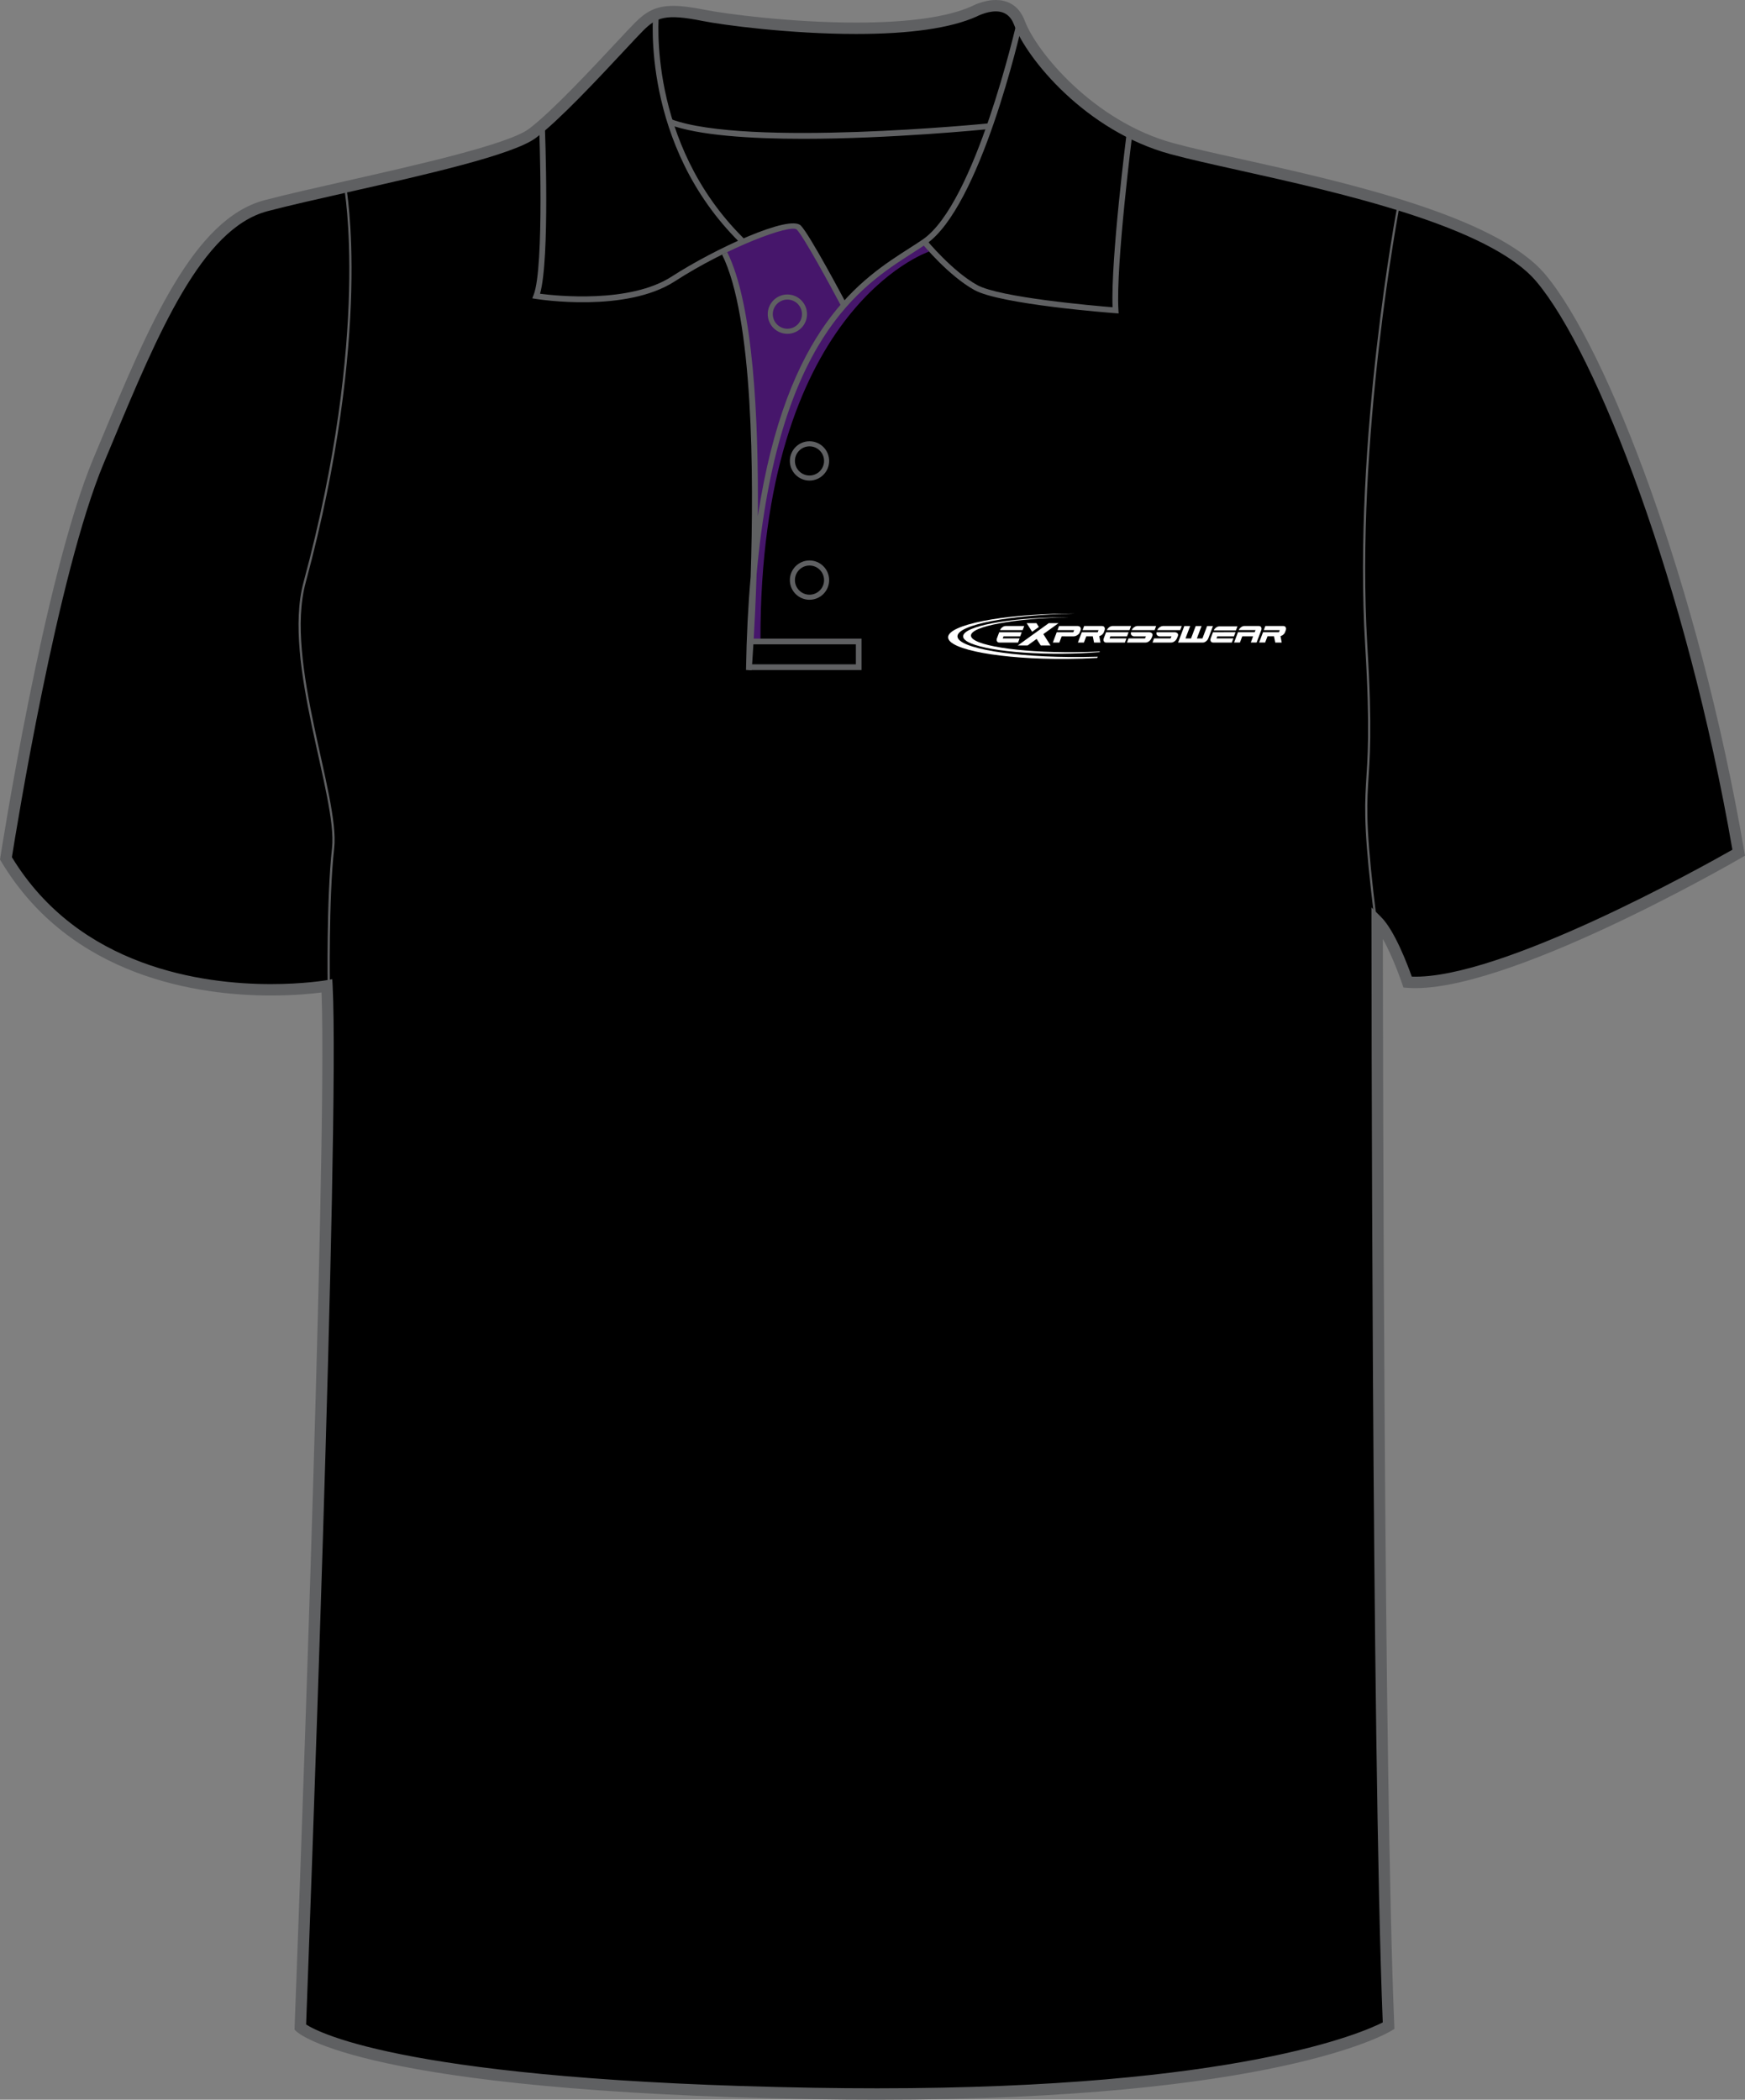 <?xml version="1.0" encoding="utf-8"?>
<!-- Generator: Adobe Illustrator 15.0.0, SVG Export Plug-In . SVG Version: 6.00 Build 0)  -->
<!DOCTYPE svg PUBLIC "-//W3C//DTD SVG 1.1//EN" "http://www.w3.org/Graphics/SVG/1.1/DTD/svg11.dtd">
<svg version="1.1" id="Layer_1" xmlns="http://www.w3.org/2000/svg" xmlns:xlink="http://www.w3.org/1999/xlink" x="0px" y="0px"
	 width="664.977px" height="800.002px" viewBox="0 0 664.977 800.002" enable-background="new 0 0 664.977 800.002"
	 xml:space="preserve">
<rect x="0" y="0" width="664.977" height="800.002" fill="#808080" stroke="none"/>
<g id="side" display="none">
</g>
<g id="back" display="none">
</g>
<g id="front">
	<g id="primary_1_">
		<path id="primary" d="M124.589,376.729c0,0-90.337,9.721-122.318-48.589c0,0,16.462-106.569,35.312-151.524
			c18.854-44.954,36.251-89.912,63.809-97.16c27.553-7.25,89.908-18.85,101.506-27.549c11.604-8.702,34.804-34.804,40.604-40.603
			c5.803-5.802,10.151-7.255,24.649-4.353c14.502,2.9,76.855,10.154,102.962-1.449c0,0,13.053-7.25,17.399,4.35
			c4.352,11.601,26.104,39.153,58.001,47.853c31.902,8.702,117.453,21.751,140.66,49.303
			c23.207,27.552,58.014,117.461,75.404,218.968c0,0-89.907,52.203-126.154,49.302c0,0-5.809-17.399-11.604-23.201
			c0,0,0,316.421,4.353,420.827c0,0-46.396,28.711-218.959,25.812c-172.563-2.896-195.769-25.229-195.769-25.229
			S127.489,433.288,124.589,376.729z"/>
	</g>
	<g id="secondary">
		<path fill="#46166B" d="M286.532,244.158c-0.326-128.622,65.74-151.148,66.408-151.36l0.992,3.111
			c-0.646,0.208-64.458,22.208-64.138,148.242L286.532,244.158z"/>
		<path id="_x3C_Path_x3E_" fill="#46166B" d="M276.198,94.898c0,0,11.313,24.368,12.188,113.138c0,0,8.269-64.403,33.066-91.382
			l-15.229-26.545c0,0,0-6.091-9.574-3.479C287.077,89.24,276.198,94.898,276.198,94.898z"/>
	</g>
	<g id="outline">
		<path fill="#5F6062" d="M306.104,52.886c-20.312,0-39.932-1.293-51.021-5.4l0.754-2.039
			c28.801,10.663,119.858,1.663,120.778,1.569l0.224,2.165C374.493,49.413,339.387,52.886,306.104,52.886z"/>
		<path fill="#5F6062" d="M334.239,800.002c-7.833,0-15.932-0.068-24.069-0.205c-171.45-2.883-196.268-24.9-197.236-25.838
			l-0.703-0.678l0.037-0.979c0.127-3.354,12.673-331.771,10.261-394.164c-3.438,0.45-10.29,1.157-19.277,1.157
			c-26.988,0-76.236-6.643-102.84-51.132L0,327.494l0.12-0.775c0.166-1.071,16.723-107.351,35.456-152.033l2.984-7.138
			c18.069-43.274,35.141-84.145,62.271-91.282c8.051-2.12,19.123-4.622,30.848-7.272c27.646-6.25,62.062-14.026,69.909-19.916
			c8.55-6.413,23.958-22.925,33.162-32.788c3.201-3.428,5.729-6.139,7.203-7.614c4.082-4.081,7.782-6.442,14.646-6.442
			c3.078,0,6.882,0.476,11.972,1.494c7.628,1.525,32.732,4.873,57.656,4.873c19.973,0,34.772-2.077,43.994-6.175
			C370.237,2.411,374.629,0,379.463,0c3.688,0,8.604,1.387,11.081,7.998c4.393,11.703,26.145,38.227,56.533,46.52
			c6.685,1.822,15.721,3.832,26.177,6.159c38.547,8.577,96.795,21.54,115.581,43.84c23.56,27.976,58.387,117.917,75.885,220
			l0.257,1.489l-1.31,0.76c-3.602,2.091-91.062,52.502-127.429,49.591l-1.437-0.113l-0.453-1.366
			c-0.046-0.13-3.388-10.065-7.368-17.106c0.038,46.578,0.401,319.252,4.345,413.957l0.06,1.271l-1.081,0.668
			C528.571,774.736,485.973,800.002,334.239,800.002z M116.654,771.328c5.063,3.281,40.023,21.535,193.589,24.115
			c8.117,0.137,16.19,0.203,23.996,0.203c137.213,0,185.171-21.27,192.695-25.104c-4.248-104.625-4.299-416.409-4.299-419.561v-5.25
			l3.715,3.71c5.161,5.162,10.104,18.302,11.646,22.651c33.656,1.22,111.146-42.069,122.182-48.349
			c-17.455-100.732-51.601-189.038-74.672-216.434c-17.832-21.174-75.225-33.944-113.189-42.396
			c-10.518-2.339-19.597-4.36-26.374-6.208c-32.292-8.809-54.666-36.383-59.469-49.188c-1.309-3.483-3.603-5.174-7.01-5.174
			c-3.661,0-7.269,1.945-7.307,1.963c-9.944,4.434-25.345,6.637-45.929,6.637c-25.248,0-50.751-3.404-58.511-4.956
			c-14.135-2.825-17.502-1.428-22.688,3.757c-1.421,1.421-3.928,4.107-7.1,7.506c-9.907,10.613-24.877,26.654-33.733,33.3
			c-8.598,6.449-42.049,14.01-71.562,20.679c-11.688,2.642-22.724,5.135-30.697,7.235c-25.055,6.592-41.72,46.5-59.361,88.752
			l-2.989,7.146C21.898,218.551,6.081,316.836,4.538,326.601c25.596,42.046,72.771,48.342,98.702,48.342
			c12.466,0,20.889-1.438,20.974-1.451l2.417-0.421l0.126,2.452C129.552,429.898,117.484,749.496,116.654,771.328z"/>
		<path fill="#5F6062" d="M320.49,116.513c-3.812-7.201-14.273-26.456-16.856-29.038c-2.265-2.256-26.555,6.816-46.493,19.72
			c-18.625,12.052-51.575,6.911-52.971,6.687l-1.343-0.217l0.504-1.261c4.214-10.538,2.12-64.266,2.103-64.809l2.172-0.085
			c0.086,2.15,1.996,51.126-1.812,64.403c6.277,0.82,34.245,3.757,50.167-6.543c16.396-10.607,44.918-23.73,49.212-19.43
			c3.343,3.34,16.682,28.488,17.243,29.559L320.49,116.513z"/>
		<path fill="#5F6062" d="M281.886,92.373c-37.721-37.324-32.997-86.852-32.945-87.348l2.162,0.227
			c-0.05,0.486-4.646,49.007,32.312,85.575L281.886,92.373z"/>
		<path fill="#5F6062" d="M286.454,255.364l-2.172-0.104c0.214-12.893,0.819-24.681,1.771-35.492
			c1.255-38.903,0.995-98.998-10.903-122.789l1.944-0.974c10.019,20.04,12.018,63.979,11.692,100.677
			c11.021-72.157,39.4-90.348,57.731-102.092c1.82-1.167,3.535-2.266,5.11-3.344C371.701,77.51,387.281,9.21,387.444,8.52
			l2.122,0.478c-0.639,2.846-15.926,69.828-36.702,84.042c-1.594,1.089-3.327,2.201-5.168,3.378
			c-19.717,12.634-51.252,32.833-59.37,122.311C287.674,238.906,286.582,253.667,286.454,255.364z"/>
		<path fill="#5F6062" d="M426.281,119.425l-1.247-0.094c-1.78-0.133-43.854-3.344-53.733-8.833
			c-9.854-5.478-19.481-17.169-19.892-17.666l1.688-1.375c0.098,0.117,9.771,11.866,19.267,17.138
			c8.562,4.757,44.48,7.888,51.614,8.47c-0.732-18.311,5.25-65.432,5.51-67.474l2.157,0.274c-0.066,0.51-6.502,51.213-5.434,68.312
			L426.281,119.425z"/>
		<path fill="none" stroke="#515254" stroke-width="1.666" stroke-miterlimit="10" d="M276.123,96.493"/>
		<polygon fill="#5F6062" points="328.324,255.28 285.342,255.28 285.342,253.105 326.153,253.105 326.153,245.493 285.911,245.493 
			285.911,243.318 328.324,243.318 		"/>
		<path fill="#5F6062" d="M308.481,228.513c-4.128,0-7.485-3.359-7.485-7.487c0-4.13,3.357-7.491,7.485-7.491
			c4.127,0,7.487,3.361,7.487,7.491C315.967,225.156,312.608,228.513,308.481,228.513z M308.481,215.47
			c-3.062,0-5.554,2.492-5.554,5.556s2.488,5.553,5.554,5.553c3.063,0,5.553-2.491,5.553-5.553
			C314.031,217.962,311.539,215.47,308.481,215.47z"/>
		<path fill="#5F6062" d="M308.481,183.102c-4.128,0-7.485-3.36-7.485-7.491c0-4.128,3.357-7.488,7.485-7.488
			c4.127,0,7.487,3.36,7.487,7.488C315.967,179.742,312.608,183.102,308.481,183.102z M308.481,170.058
			c-3.062,0-5.554,2.491-5.554,5.553c0,3.065,2.488,5.556,5.554,5.556c3.063,0,5.553-2.494,5.553-5.556
			S311.539,170.058,308.481,170.058z"/>
		<path fill="#5F6062" d="M300.053,127.182c-4.131,0-7.488-3.36-7.488-7.491c0-4.128,3.359-7.489,7.488-7.489
			c4.127,0,7.481,3.361,7.481,7.489C307.533,123.822,304.18,127.182,300.053,127.182z M300.053,114.138
			c-3.062,0-5.56,2.491-5.56,5.554c0,3.064,2.49,5.556,5.56,5.556c3.063,0,5.554-2.494,5.554-5.556
			C305.606,116.629,303.115,114.138,300.053,114.138z"/>
		<path fill="none" stroke="#5F6062" stroke-width="0.833" stroke-miterlimit="10" d="M131.508,71.157
			c0,0,10.295,55.46-15.445,150.806c-8.18,30.305,13.052,81.57,10.877,101.147c-2.175,19.575-1.649,52.804-1.649,52.804"/>
		<path fill="none" stroke="#5F6062" stroke-width="0.833" stroke-miterlimit="10" d="M524.267,350.944
			c-7.979-64.17,0.312-39.341-3.621-105.054c-4.721-78.669,12.29-167.552,12.29-167.552"/>
		<g>
			<path fill="#FFFFFF" d="M403.384,237.422h-3.718l-11.801,8.488h3.729l3.438-2.477l1.563,2.477h3.725l-2.729-4.32L403.384,237.422
				L403.384,237.422z M391.24,237.422h3.727l0.913,1.439l-2.559,1.851L391.24,237.422L391.24,237.422z"/>
			<g>
				<path fill="#FFFFFF" d="M470.978,240.184l0.581-1.533h-6.927c-0.413,0-0.831,0.16-1.252,0.473
					c-0.395,0.294-0.668,0.649-0.843,1.062C465.353,240.187,468.159,240.184,470.978,240.184L470.978,240.184z"/>
				<g>
					<path fill="#FFFFFF" d="M458.316,244.826c0.413,0,0.836-0.162,1.265-0.482c0.425-0.324,0.726-0.714,0.896-1.173l1.749-4.642
						h-2.229l-1.781,4.733h-2.118l1.787-4.733h-2.229l-1.785,4.733h-2.115l1.783-4.733h-2.229l-2.369,6.296L458.316,244.826
						L458.316,244.826z"/>
					<path fill="#FFFFFF" d="M485.492,242.432l0.479,2.384h2.458l-0.464-2.444c0.694-0.175,1.444-0.75,1.726-1.47l0.273-0.738
						c0.178-0.453,0.168-0.844-0.029-1.173c-0.175-0.324-0.481-0.483-0.935-0.483h-6.807l-0.592,1.577h6.078l-0.311,0.784
						c-1.182,0-4.576,0-6.062,0l-1.481,3.937h2.289l0.897-2.376h2.479L485.492,242.432L485.492,242.432z"/>
					<path fill="#FFFFFF" d="M463.573,243.242l0.299-0.791h6.354l0.597-1.585c-2.871,0-5.722,0.01-8.582,0.01l-0.854,2.277
						c-0.171,0.462-0.162,0.851,0.012,1.172c0.174,0.324,0.477,0.483,0.913,0.483h7.106l0.589-1.567L463.573,243.242
						L463.573,243.242z"/>
					<path fill="#FFFFFF" d="M473.392,242.446l-0.884,2.36h-2.229l1.479-3.934h3.536h2.829l0.313-0.799h-6.382
						c0.171-0.421,0.461-0.784,0.854-1.083c0.435-0.321,0.854-0.483,1.275-0.483h5.521c0.428,0,0.726,0.162,0.896,0.483
						c0.174,0.316,0.179,0.685,0.028,1.104l-1.772,4.713h-2.208l0.878-2.36L473.392,242.446L473.392,242.446z"/>
				</g>
			</g>
			<g>
				<path fill="#FFFFFF" d="M382.113,243.246l0.298-0.791h6.359l0.591-1.582c-2.865,0-5.719,0.008-8.582,0.008l-0.854,2.277
					c-0.171,0.461-0.166,0.853,0.012,1.174c0.171,0.321,0.477,0.483,0.908,0.483h7.107l0.593-1.569H382.113L382.113,243.246z
					 M389.713,240.082l0.586-1.569h-7.075c-0.426,0-0.854,0.162-1.28,0.486c-0.396,0.301-0.686,0.663-0.854,1.086
					C383.95,240.085,386.828,240.082,389.713,240.082L389.713,240.082z"/>
				<path fill="#FFFFFF" d="M405.82,242.451h1.423h1.92c0.481,0,0.948-0.165,1.402-0.486c0.472-0.329,0.749-0.609,0.926-1.053
					l0.282-0.75c0.164-0.448,0.138-0.834-0.081-1.163c-0.209-0.324-0.558-0.486-1.04-0.486h-7.073l-0.592,1.567h6.334l-0.317,0.804
					c-1.134,0-4.645,0-6.314,0l-1.478,3.929h2.479l0.882-2.365h1.247V242.451L405.82,242.451z"/>
				<path fill="#FFFFFF" d="M416.439,242.439l0.472,2.384h2.461l-0.464-2.444c0.706-0.175,1.448-0.749,1.728-1.47l0.271-0.738
					c0.183-0.455,0.168-0.847-0.029-1.173c-0.163-0.324-0.479-0.486-0.938-0.486h-6.795l-0.602,1.577h6.072l-0.303,0.784
					c-1.181,0-4.582,0-6.066,0l-1.479,3.937h2.287l0.896-2.374h2.483L416.439,242.439L416.439,242.439z"/>
				<path fill="#FFFFFF" d="M422.823,243.246l0.299-0.791h6.361l0.594-1.582c-2.864,0-5.719,0.008-8.585,0.008l-0.852,2.277
					c-0.175,0.461-0.168,0.853,0.011,1.174c0.168,0.321,0.478,0.483,0.907,0.483h7.112l0.586-1.569H422.823L422.823,243.246z
					 M430.422,240.082l0.593-1.569h-7.085c-0.429,0-0.854,0.162-1.277,0.486c-0.396,0.301-0.686,0.663-0.854,1.086
					C424.67,240.085,427.546,240.082,430.422,240.082L430.422,240.082z"/>
				<path fill="#FFFFFF" d="M436.689,242.451h-4.602c-0.232,0-0.438-0.11-0.604-0.207c-0.163-0.102-0.296-0.219-0.395-0.366
					c-0.096-0.145-0.145-0.314-0.151-0.504c-0.012-0.154,0.021-0.318,0.064-0.499c2.316,0,4.633,0,6.941,0
					c0.245,0,0.454,0.078,0.642,0.154c0.186,0.075,0.329,0.175,0.436,0.3s0.163,0.277,0.184,0.454
					c0.021,0.179-0.016,0.379-0.103,0.602l-0.267,0.668c-0.178,0.449-0.512,0.95-0.96,1.279c-0.447,0.321-0.906,0.483-1.37,0.483
					h-7.038l0.574-1.574h6.295L436.689,242.451L436.689,242.451z M431.271,240.087c0.153-0.419,0.467-0.783,0.882-1.088
					c0.452-0.332,0.911-0.494,1.37-0.494h7.057l-0.594,1.584C437.073,240.09,434.175,240.087,431.271,240.087L431.271,240.087z"/>
				<path fill="#FFFFFF" d="M446.424,242.451h-4.604c-0.229,0-0.435-0.11-0.604-0.207c-0.161-0.102-0.295-0.219-0.391-0.366
					c-0.09-0.145-0.144-0.314-0.154-0.504c-0.015-0.154,0.021-0.318,0.064-0.499c2.323,0,4.634,0,6.951,0
					c0.235,0,0.448,0.078,0.629,0.154c0.188,0.075,0.332,0.175,0.438,0.3c0.104,0.125,0.166,0.277,0.186,0.454
					c0.021,0.179-0.017,0.379-0.099,0.602l-0.271,0.668c-0.176,0.449-0.508,0.95-0.964,1.279c-0.446,0.321-0.905,0.483-1.369,0.483
					h-7.035l0.579-1.574h6.288L446.424,242.451L446.424,242.451z M441.004,240.087c0.156-0.419,0.464-0.783,0.889-1.088
					c0.447-0.332,0.906-0.494,1.365-0.494h7.06l-0.592,1.584C446.812,240.09,443.909,240.087,441.004,240.087L441.004,240.087z"/>
			</g>
			<path fill="#FFFFFF" d="M404.935,235.197c0.763-0.005,1.521-0.008,2.275-0.005c-20.707,0.384-37.203,3.428-37.203,6.961
				c0,3.669,17.809,6.512,39.645,6.332c3.256-0.029,6.426-0.124,9.46-0.271l-0.098,0.24c-4.354,0.358-9.107,0.575-14.079,0.616
				c-20.884,0.176-37.914-2.798-37.914-6.618C367.021,238.628,384.052,235.372,404.935,235.197L404.935,235.197z"/>
			<path fill="#FFFFFF" d="M406.656,233.799c0.918-0.009,1.825-0.012,2.73-0.005c-24.775,0.469-44.521,4.246-44.521,8.639
				c0,4.564,21.31,8.107,47.435,7.89c2.039-0.018,4.056-0.055,6.025-0.118l-0.181,0.465c-3.677,0.214-7.522,0.344-11.489,0.379
				c-24.979,0.209-45.357-3.497-45.357-8.246C361.302,238.054,381.676,234.006,406.656,233.799L406.656,233.799z"/>
		</g>
	</g>
</g>
</svg>
